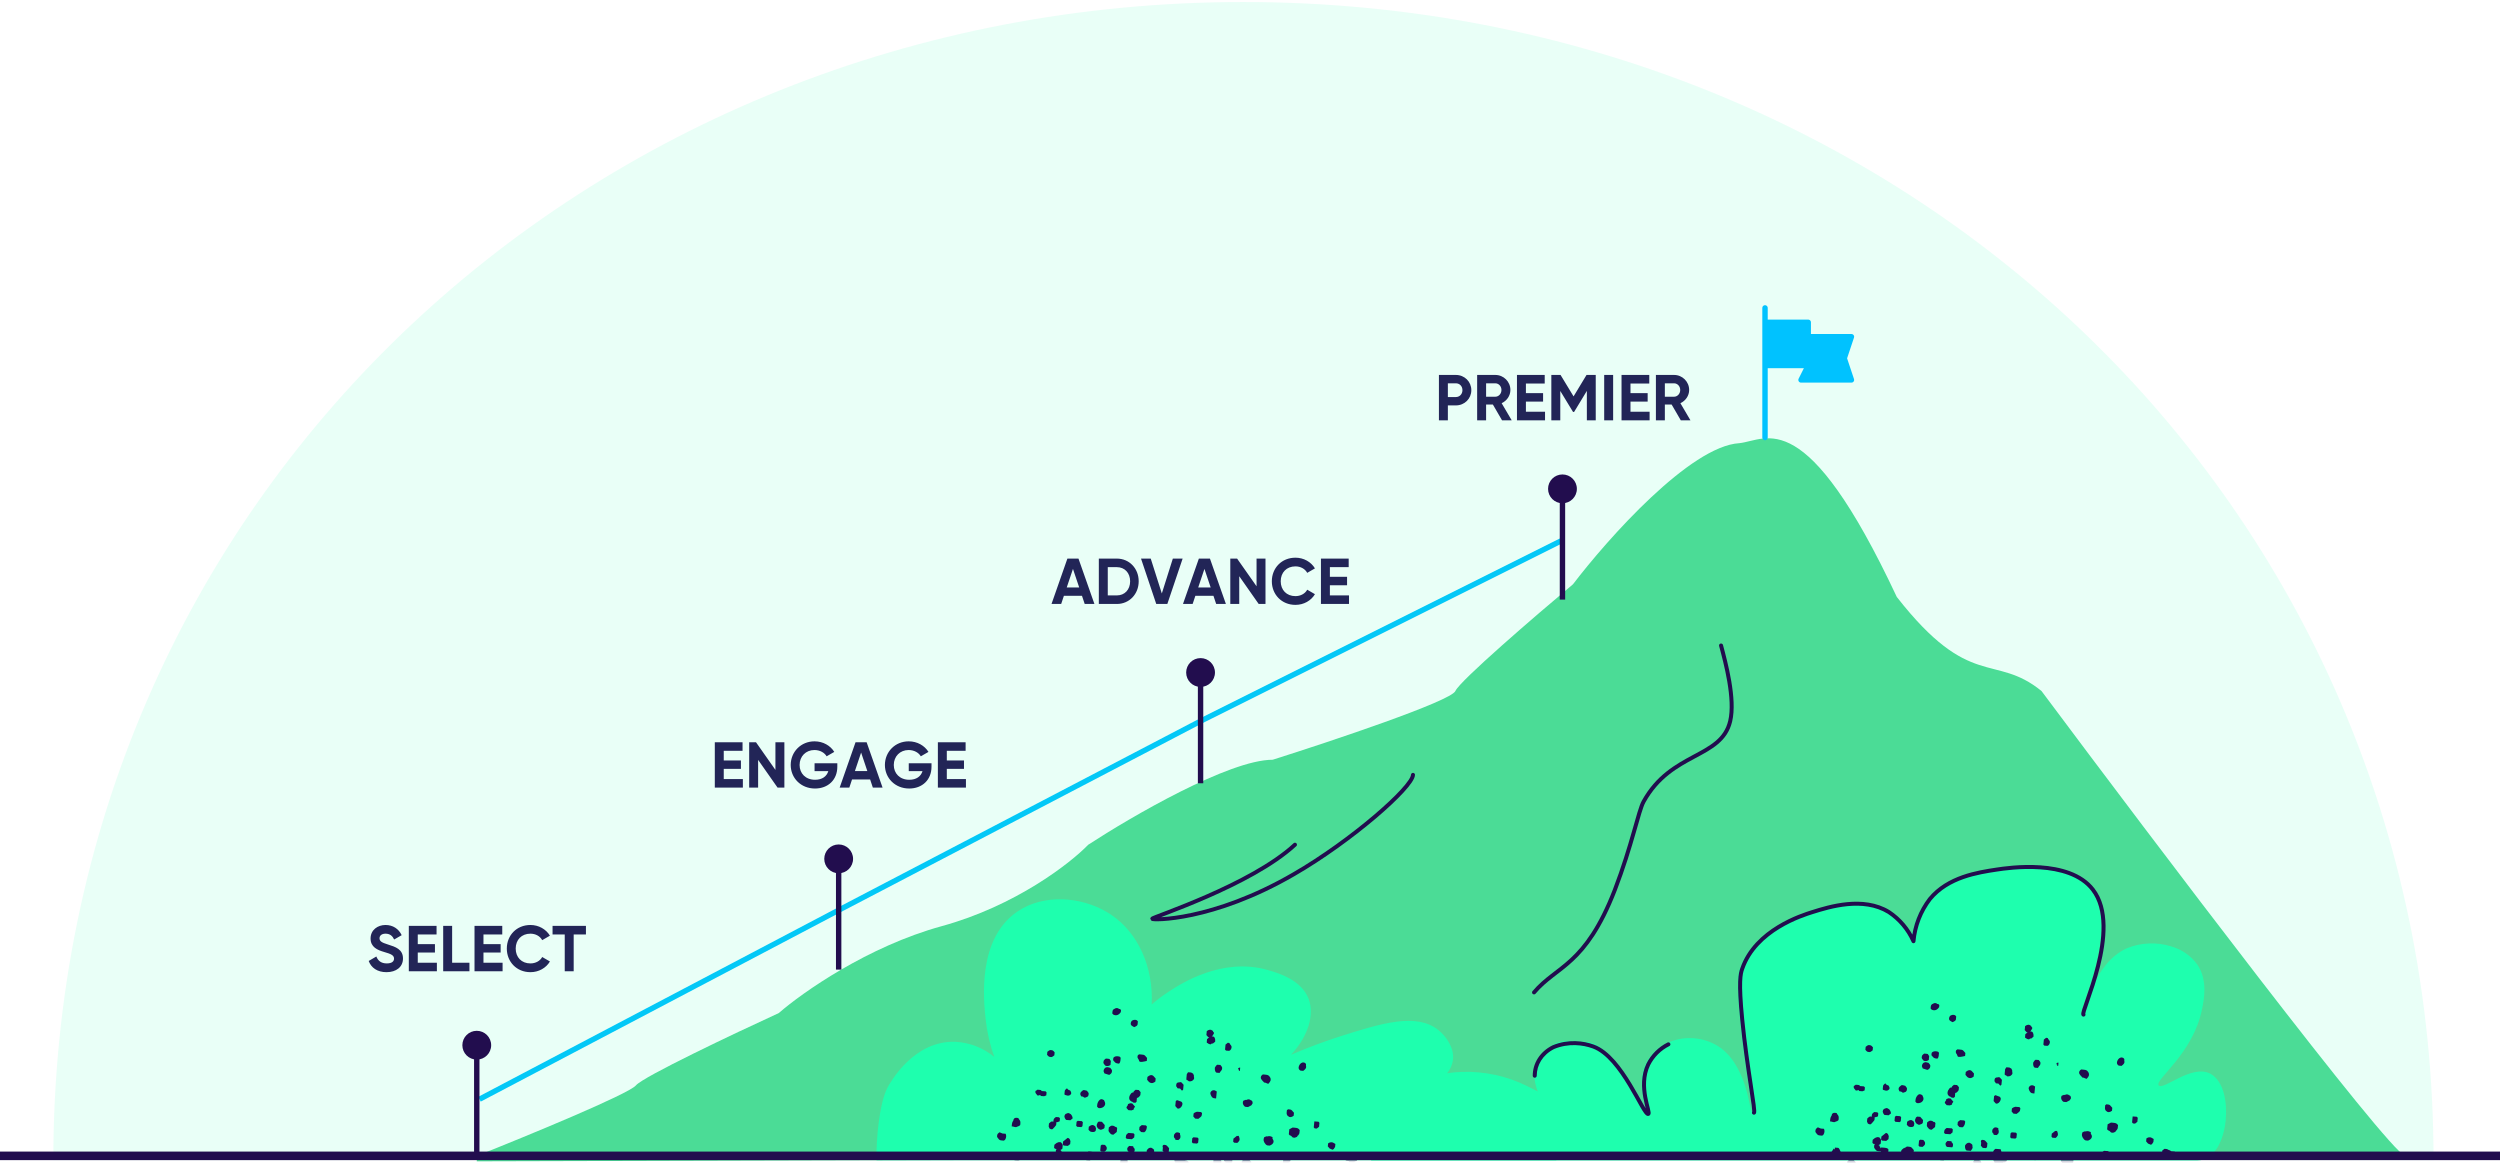 <svg width="750" height="349" viewBox="0 0 750 349" fill="none" xmlns="http://www.w3.org/2000/svg">
<path d="M143.839 329.767L251.599 273.052L360.169 216.336L468.738 162.052" stroke="#00C2FF" stroke-width="1.62"/>
<path d="M436.751 112.483C439.376 112.483 441.398 114.506 441.398 117.053C441.398 119.6 439.376 121.623 436.751 121.623H434.359V126.095H431.676V112.483H436.751ZM436.751 119.114C437.898 119.114 438.734 118.22 438.734 117.053C438.734 115.867 437.898 114.992 436.751 114.992H434.359V119.114H436.751ZM450.612 126.095L447.871 121.37H445.829V126.095H443.145V112.483H448.59C451.099 112.483 453.121 114.506 453.121 116.995C453.121 118.706 452.051 120.242 450.496 120.962L453.51 126.095H450.612ZM445.829 114.992V119.017H448.59C449.601 119.017 450.437 118.123 450.437 116.995C450.437 115.867 449.601 114.992 448.59 114.992H445.829ZM457.773 123.528H463.51V126.095H455.09V112.483H463.413V115.05H457.773V117.948H462.926V120.475H457.773V123.528ZM478.721 112.483V126.095H476.057V117.267L472.227 123.587H471.915L468.085 117.286V126.095H465.401V112.483H468.163L472.071 118.92L475.96 112.483H478.721ZM481.258 112.483H483.941V126.095H481.258V112.483ZM489.144 123.528H494.881V126.095H486.461V112.483H494.783V115.05H489.144V117.948H494.297V120.475H489.144V123.528ZM504.239 126.095L501.497 121.37H499.456V126.095H496.772V112.483H502.217C504.725 112.483 506.748 114.506 506.748 116.995C506.748 118.706 505.678 120.242 504.122 120.962L507.136 126.095H504.239ZM499.456 114.992V119.017H502.217C503.228 119.017 504.064 118.123 504.064 116.995C504.064 115.867 503.228 114.992 502.217 114.992H499.456Z" fill="#220D4E"/>
<path d="M325.41 181.19L324.593 178.74H319.168L318.351 181.19H315.454L320.218 167.578H323.543L328.326 181.19H325.41ZM320.023 176.232H323.757L321.89 170.67L320.023 176.232ZM335.054 167.578C338.807 167.578 341.607 170.554 341.607 174.384C341.607 178.215 338.807 181.19 335.054 181.19H329.648V167.578H335.054ZM335.054 178.623C337.407 178.623 339.04 176.893 339.04 174.384C339.04 171.876 337.407 170.145 335.054 170.145H332.331V178.623H335.054ZM346.874 181.19L342.305 167.578H345.222L348.547 178.04L351.852 167.578H354.789L350.2 181.19H346.874ZM364.851 181.19L364.034 178.74H358.609L357.792 181.19H354.895L359.659 167.578H362.984L367.768 181.19H364.851ZM359.465 176.232H363.198L361.331 170.67L359.465 176.232ZM376.965 167.578H379.648V181.19H377.606L371.773 172.868V181.19H369.089V167.578H371.131L376.965 175.882V167.578ZM388.629 181.462C384.507 181.462 381.551 178.351 381.551 174.384C381.551 170.398 384.507 167.306 388.629 167.306C391.118 167.306 393.315 168.57 394.482 170.515L392.168 171.856C391.507 170.651 390.185 169.912 388.629 169.912C385.965 169.912 384.215 171.759 384.215 174.384C384.215 176.99 385.965 178.837 388.629 178.837C390.185 178.837 391.526 178.098 392.168 176.912L394.482 178.254C393.335 180.198 391.137 181.462 388.629 181.462ZM398.966 178.623H404.702V181.19H396.282V167.578H404.605V170.145H398.966V173.043H404.119V175.57H398.966V178.623Z" fill="#220D4E"/>
<path d="M217.125 233.718H222.861V236.285H214.441V222.673H222.764V225.24H217.125V228.138H222.278V230.666H217.125V233.718ZM232.628 222.673H235.312V236.285H233.27L227.436 227.963V236.285H224.753V222.673H226.795L232.628 230.977V222.673ZM251.196 228.974V230.024C251.196 233.952 248.415 236.557 244.506 236.557C240.248 236.557 237.214 233.388 237.214 229.499C237.214 225.551 240.287 222.401 244.351 222.401C246.937 222.401 249.134 223.704 250.282 225.571L247.987 226.893C247.365 225.804 245.984 225.007 244.331 225.007C241.745 225.007 239.878 226.913 239.878 229.499C239.878 232.027 241.687 233.932 244.526 233.932C246.665 233.932 248.026 232.902 248.493 231.346H244.37V228.974H251.196ZM261.855 236.285L261.038 233.835H255.613L254.796 236.285H251.899L256.663 222.673H259.988L264.771 236.285H261.855ZM256.468 231.327H260.202L258.335 225.765L256.468 231.327ZM279.452 228.974V230.024C279.452 233.952 276.671 236.557 272.763 236.557C268.504 236.557 265.471 233.388 265.471 229.499C265.471 225.551 268.543 222.401 272.607 222.401C275.193 222.401 277.391 223.704 278.538 225.571L276.244 226.893C275.621 225.804 274.241 225.007 272.588 225.007C270.002 225.007 268.135 226.913 268.135 229.499C268.135 232.027 269.943 233.932 272.782 233.932C274.921 233.932 276.282 232.902 276.749 231.346H272.627V228.974H279.452ZM284.044 233.718H289.781V236.285H281.361V222.673H289.683V225.24H284.044V228.138H289.197V230.666H284.044V233.718Z" fill="#220D4E"/>
<path d="M115.956 291.653C113.175 291.653 111.347 290.311 110.608 288.289L112.903 286.947C113.389 288.211 114.342 289.027 116.034 289.027C117.648 289.027 118.211 288.347 118.211 287.589C118.211 286.577 117.298 286.188 115.275 285.605C113.195 285.002 111.172 284.127 111.172 281.541C111.172 278.974 113.311 277.496 115.645 277.496C117.881 277.496 119.592 278.644 120.506 280.549L118.25 281.852C117.764 280.822 117.025 280.102 115.645 280.102C114.517 280.102 113.856 280.685 113.856 281.463C113.856 282.299 114.381 282.747 116.442 283.369C118.6 284.049 120.895 284.769 120.895 287.55C120.895 290.097 118.853 291.653 115.956 291.653ZM125.329 288.814H131.065V291.38H122.645V277.769H130.968V280.335H125.329V283.233H130.482V285.761H125.329V288.814ZM135.64 288.814H140.832V291.38H132.956V277.769H135.64V288.814ZM145.04 288.814H150.776V291.38H142.356V277.769H150.679V280.335H145.04V283.233H150.193V285.761H145.04V288.814ZM159.124 291.653C155.001 291.653 152.045 288.541 152.045 284.575C152.045 280.588 155.001 277.496 159.124 277.496C161.613 277.496 163.81 278.76 164.977 280.705L162.663 282.047C162.001 280.841 160.679 280.102 159.124 280.102C156.46 280.102 154.709 281.949 154.709 284.575C154.709 287.18 156.46 289.027 159.124 289.027C160.679 289.027 162.021 288.289 162.663 287.102L164.977 288.444C163.829 290.389 161.632 291.653 159.124 291.653ZM175.78 277.769V280.335H172.105V291.38H169.421V280.335H165.766V277.769H175.78Z" fill="#220D4E"/>
<path d="M730.062 348.039C468.715 348.039 570.214 348.039 373.031 348.039C172.674 348.039 253.744 348.039 16 348.039C16 150.12 175.848 0.605 373.031 0.605C570.214 0.605 730.062 150.12 730.062 348.039Z" fill="#1EFFAE" fill-opacity="0.1"/>
<path d="M190.785 325.609C188.615 328.214 158.043 340.805 143.029 346.774V348.403L721.528 346.774C715.884 344.604 646.457 252.887 612.449 207.3C598.339 195.837 591.082 207.3 569.034 179.08C541.659 120.73 530.142 132.046 521.821 132.95C507.06 133.818 482.386 161.532 471.894 175.281C460.679 184.688 437.922 204.261 436.62 207.3C435.318 210.339 399.537 222.315 381.809 227.923C368.785 227.923 339.48 244.927 326.456 253.43C321.029 259.038 304.64 271.773 282.498 277.851C260.357 283.93 240.712 297.75 233.657 303.901C220.271 310.052 192.956 323.004 190.785 325.609Z" fill="#4BDC96"/>
<path d="M529.505 92.372V131.263V92.372ZM555.432 101.015H542.469V109.657L540.308 113.978H555.432L553.272 107.497L555.432 101.015ZM529.505 109.657H542.469V96.694H529.505V109.657Z" fill="#00C2FF"/>
<path d="M529.505 92.372V131.263M542.469 109.657V101.015H555.432L553.272 107.497L555.432 113.978H540.308L542.469 109.657ZM542.469 109.657H529.505V96.694H542.469V109.657Z" stroke="#00C2FF" stroke-width="1.62" stroke-linecap="round" stroke-linejoin="round"/>
<path d="M516.314 193.65C517.681 198.751 520.623 209.73 519.056 216.346C516.387 227.608 501.38 225.481 493.075 240.491C491.531 243.286 489.634 253.472 484.435 267.017C475.58 289.805 466.979 289.69 460.212 297.72" stroke="#220D4E" stroke-width="1.198" stroke-linecap="round" stroke-linejoin="round"/>
<path d="M423.898 232.46C423.781 236.181 405.431 252.283 388.164 262.258C363.753 276.441 345.512 276.094 345.594 275.632C345.675 275.17 375.338 265.598 388.49 253.411" stroke="#220D4E" stroke-width="1.198" stroke-linecap="round" stroke-linejoin="round"/>
<path d="M667.699 336.141C667.112 342.106 664.344 348.071 659.216 348.137H411.275C411.275 348.137 412.77 346.352 414.983 344.028C419.603 339.186 435.907 348.579 437.516 345.795C438.459 344.137 425.53 343.634 421.647 336.141C417.257 327.668 419.874 328.082 425.002 324.584C429.84 321.304 442.749 324.765 445.507 326.448C458.194 334.195 463.593 334.562 464.258 334.175C464.923 333.787 457.993 324.733 461.089 319.032C461.996 317.35 462.903 315.34 466.059 313.391C468.986 311.6 472.829 312.611 475.405 312.562C484.5 312.369 492.451 334.369 493.818 333.824C494.64 333.497 490.576 325.738 493.818 319.032C495.14 316.438 497.26 314.338 499.865 313.04C502.178 311.921 504.724 311.369 507.292 311.43C509.86 311.491 512.376 312.163 514.633 313.391C524.152 318.596 524.902 333.618 525.519 333.461C526.136 333.303 523.45 320.315 521.999 305.62C520.874 294.254 521.479 291.954 521.999 290.49C526.051 278.882 539.96 274.56 543.117 273.544C548.112 271.982 558.272 268.835 565.976 273.544C569.223 275.684 571.791 278.707 573.378 282.259C573.788 277.681 575.491 273.315 578.289 269.67C583.732 263.085 592.633 261.73 598.342 260.87C601.729 260.362 620.028 257.59 627.189 266.85C636.236 278.543 623.209 303.793 624.383 304.18C625.253 304.47 627.757 289.037 638.11 284.462C642.311 282.75 646.976 282.553 651.306 283.905C654.491 284.783 657.281 286.721 659.216 289.4C662.349 294.036 661.224 299.738 660.619 302.715C657.946 316.176 646.287 323.934 647.605 325.605C648.923 327.275 657.402 319.177 663.086 322.095C667.259 324.382 668.214 330.922 667.699 336.141Z" fill="#1EFFAE"/>
<mask id="mask0_1927_117967" style="mask-type:alpha" maskUnits="userSpaceOnUse" x="411" y="260" width="257" height="89">
<path d="M667.699 336.141C667.112 342.106 664.344 348.071 659.216 348.137H411.275C411.275 348.137 412.77 346.352 414.983 344.028C419.603 339.186 435.907 348.579 437.516 345.795C438.459 344.137 425.53 343.634 421.647 336.141C417.257 327.668 419.874 328.082 425.002 324.584C429.84 321.304 442.749 324.765 445.507 326.448C458.194 334.195 463.593 334.562 464.258 334.175C464.923 333.787 457.993 324.733 461.089 319.032C461.996 317.35 462.903 315.34 466.059 313.391C468.986 311.6 472.829 312.611 475.405 312.562C484.5 312.369 492.451 334.369 493.818 333.824C494.64 333.497 490.576 325.738 493.818 319.032C495.14 316.438 497.26 314.338 499.865 313.04C502.178 311.921 504.724 311.369 507.292 311.43C509.86 311.491 512.376 312.163 514.633 313.391C524.152 318.596 524.902 333.618 525.519 333.461C526.136 333.303 523.45 320.315 521.999 305.62C520.874 294.254 521.479 291.954 521.999 290.49C526.051 278.882 539.96 274.56 543.117 273.544C548.112 271.982 558.272 268.835 565.976 273.544C569.223 275.684 571.791 278.707 573.378 282.259C573.788 277.681 575.491 273.315 578.289 269.67C583.732 263.085 592.633 261.73 598.342 260.87C601.729 260.362 620.028 257.59 627.189 266.85C636.236 278.543 623.209 303.793 624.383 304.18C625.253 304.47 627.757 289.037 638.11 284.462C642.311 282.75 646.976 282.553 651.306 283.905C654.491 284.783 657.281 286.721 659.216 289.4C662.349 294.036 661.224 299.738 660.619 302.715C657.946 316.176 646.287 323.934 647.605 325.605C648.923 327.275 657.402 319.177 663.086 322.095C667.259 324.382 668.214 330.922 667.699 336.141Z" fill="#1EFFAE"/>
</mask>
<g mask="url(#mask0_1927_117967)">
<path d="M613.29 313.688L613.008 313.366L613.037 313.068L613.067 312.77C613.097 312.473 613.097 312.473 613.126 312.175L613.156 311.878L613.497 311.604L613.839 311.331C614.151 311.355 614.462 311.38 614.433 311.677C614.715 311.999 614.997 312.321 614.967 312.619C614.937 312.917 614.878 313.512 614.225 313.761C614.225 313.761 613.601 313.712 613.29 313.688Z" fill="#220D4E"/>
<path d="M599.521 325.068L598.898 325.02C598.586 324.995 598.615 324.697 598.615 324.697L598.333 324.375L598.393 323.78C598.422 323.482 598.764 323.209 599.076 323.233C599.388 323.257 599.729 322.984 600.011 323.306L600.294 323.628L600.576 323.95L600.546 324.248L600.517 324.546L600.457 325.141L600.427 325.439L600.086 325.713L599.521 325.068Z" fill="#220D4E"/>
<path d="M599.787 328.952C600.381 329.299 600.322 329.894 599.951 330.465C599.58 331.036 598.926 331.285 598.644 330.963L598.08 330.319L598.109 330.021C598.109 330.021 598.139 329.723 598.169 329.426L598.198 329.128L598.228 328.83L598.57 328.557C598.882 328.581 599.476 328.928 599.787 328.952Z" fill="#220D4E"/>
<path d="M589.097 337.921L588.755 338.195L588.443 338.171L587.819 338.122L587.536 337.799L587.254 337.477L587.283 337.179L587.343 336.583L587.685 336.309L588.027 336.036L588.339 336.06L588.963 336.109L589.276 336.133L589.558 336.456L589.528 336.754C589.499 337.052 589.469 337.35 589.097 337.921Z" fill="#220D4E"/>
<path d="M577.526 342.926L577.497 343.223C577.467 343.521 577.125 343.795 576.783 344.068C576.471 344.044 576.16 344.019 575.848 343.995L575.565 343.673L575.595 343.375L575.654 342.779L575.714 342.184L576.055 341.91L576.367 341.935L576.991 341.983C577.274 342.306 577.556 342.628 577.526 342.926Z" fill="#220D4E"/>
<path d="M608.703 311.822C608.703 311.822 608.08 311.773 607.798 311.451C607.517 311.129 607.517 311.129 607.517 311.129C607.517 311.129 607.487 311.427 607.798 311.451L607.517 311.129L607.546 310.832L607.605 310.237L607.946 309.964L608.287 309.691C607.976 309.667 607.976 309.667 607.976 309.667L607.412 309.023L607.442 308.726L607.472 308.429L607.531 307.834C608.213 307.288 608.836 307.337 609.117 307.658C609.117 307.658 609.429 307.683 609.399 307.98L609.681 308.302L609.651 308.599L609.281 309.17C609.251 309.467 608.94 309.443 608.94 309.443L609.563 309.491C610.156 309.838 610.067 310.73 610.037 311.027L609.355 311.573L609.044 311.549L608.703 311.822Z" fill="#220D4E"/>
<path d="M576.824 320.527L576.571 319.907L576.601 319.609C576.63 319.31 577.002 318.738 577.314 318.763C577.656 318.489 578.251 318.836 578.564 318.86C578.846 319.183 579.129 319.506 579.099 319.804C579.069 320.102 579.04 320.4 578.698 320.674L578.356 320.947L578.043 320.923L576.824 320.527Z" fill="#220D4E"/>
<path d="M584.635 331.6L584.01 331.551L583.727 331.228L583.445 330.905L583.474 330.607L583.846 330.035L583.876 329.737L584.531 329.487L584.843 329.512L585.156 329.536L585.438 329.859L585.721 330.182L586.004 330.504L585.632 331.076L585.602 331.375L584.947 331.624L584.635 331.6Z" fill="#220D4E"/>
<path d="M564.809 333.545C564.839 333.247 564.869 332.949 565.211 332.675L565.866 332.426L566.178 332.45L566.773 332.797C567.339 333.442 567.279 334.039 567.279 334.039L566.937 334.313L566.595 334.587L566.282 334.562L565.658 334.513L565.345 334.489L565.062 334.166L564.809 333.545Z" fill="#220D4E"/>
<path d="M579.991 317.208C579.991 317.208 579.679 317.184 579.991 317.208L579.426 316.563L579.456 316.265L579.485 315.967C579.515 315.67 580.199 315.122 581.418 315.518L581.7 315.84L581.67 316.138L581.611 316.734C581.552 317.33 581.21 317.604 581.21 317.604C580.898 317.579 580.273 317.531 579.991 317.208Z" fill="#220D4E"/>
<path d="M570.346 335.177L570.316 335.475L570.286 335.773C570.286 335.773 570.257 336.072 570.227 336.37L569.885 336.643L569.573 336.619L569.261 336.594C569.261 336.594 568.948 336.57 568.636 336.546L568.354 336.223L568.383 335.925L568.413 335.627C568.413 335.627 568.443 335.329 568.473 335.031L568.815 334.757L569.127 334.782L569.439 334.806C569.439 334.806 569.751 334.831 570.063 334.855L570.346 335.177Z" fill="#220D4E"/>
<path d="M565.786 339.869C565.786 339.869 566.098 339.894 566.38 340.216L566.633 340.836L566.603 341.134L566.543 341.73L566.202 342.003L565.86 342.276L565.548 342.252L564.924 342.203L564.612 342.179L564.33 341.857L564.359 341.559C564.359 341.559 564.389 341.261 564.419 340.963L564.761 340.69L565.786 339.869Z" fill="#220D4E"/>
<path d="M576.918 336.017L576.888 336.315L576.829 336.911L576.487 337.184L575.833 337.433L575.521 337.409L574.926 337.062C574.079 336.095 574.763 335.548 574.792 335.25L575.134 334.977L575.446 335.001L576.071 335.05L576.353 335.372L576.918 336.017Z" fill="#220D4E"/>
<path d="M574.29 336.995L574.231 337.591C574.201 337.889 573.859 338.162 573.234 338.114C572.922 338.089 572.61 338.065 572.327 337.743L572.045 337.42L572.075 337.122L572.104 336.824L572.134 336.526C572.818 335.979 573.13 336.003 573.442 336.027L574.037 336.374L574.29 336.995Z" fill="#220D4E"/>
<path d="M590.204 323.116L589.639 322.471L589.668 322.173L589.728 321.577C590.412 321.03 591.066 320.781 591.631 321.425L592.196 322.07L592.166 322.368L592.107 322.964C591.765 323.238 591.081 323.785 590.204 323.116Z" fill="#220D4E"/>
<path d="M555.847 347.695L556.13 348.018L556.412 348.34L556.695 348.662C556.635 349.259 556.606 349.557 555.951 349.806C555.609 350.08 554.985 350.031 554.702 349.708L554.42 349.386L554.137 349.064L554.167 348.765L554.197 348.467C554.91 347.622 555.223 347.646 555.847 347.695Z" fill="#220D4E"/>
<path d="M584.445 340.227L583.819 340.179L583.507 340.154L583.224 339.831L583.254 339.533C583.283 339.234 583.313 338.936 583.656 338.662L583.998 338.388L584.311 338.412L584.936 338.461L585.561 338.51L585.844 338.833L585.814 339.131L585.755 339.728L585.412 340.002L585.07 340.276L584.445 340.227Z" fill="#220D4E"/>
<path d="M587.308 316.919L587.055 316.298C586.49 315.653 586.862 315.08 586.862 315.08L587.204 314.806L587.516 314.831L587.829 314.855C588.454 314.904 588.767 314.928 589.049 315.251C589.049 315.251 589.049 315.251 589.332 315.574L589.615 315.897L589.585 316.195L589.526 316.792C588.558 317.017 587.591 317.242 587.308 316.919Z" fill="#220D4E"/>
<path d="M576.688 328.542C577.223 329.484 577.163 330.08 576.48 330.627C576.138 330.9 575.173 331.125 574.891 330.803L574.609 330.48L574.638 330.183L574.668 329.885C574.727 329.289 575.099 328.718 575.44 328.445C575.782 328.172 576.094 328.196 576.688 328.542Z" fill="#220D4E"/>
<path d="M566.536 345.006L566.506 345.304L566.476 345.602L566.447 345.9C565.763 346.447 565.139 346.398 564.544 346.052C564.232 346.027 564.262 345.729 564.291 345.431L563.979 345.407L563.667 345.382C563.355 345.358 563.043 345.334 562.76 345.011C562.478 344.689 562.195 344.367 562.225 344.069L562.255 343.771L562.284 343.473L562.626 343.199C562.597 343.497 562.909 343.522 562.909 343.522C562.597 343.497 562.597 343.497 562.314 343.175C562.314 343.175 562.314 343.175 562.002 343.15L561.72 342.828L561.749 342.53L561.809 341.934C562.151 341.661 562.151 341.661 562.492 341.387L563.146 341.138L563.771 341.187C564.053 341.509 564.336 341.831 564.306 342.129L564.276 342.427L564.247 342.725L564.217 343.023C564.187 343.321 563.875 343.297 563.533 343.57C563.845 343.595 563.845 343.595 563.815 343.893C563.815 343.893 564.128 343.917 564.098 344.215L564.068 344.513L564.41 344.239L564.722 344.264L565.034 344.288L565.347 344.312C566.283 344.386 566.566 344.708 566.536 345.006Z" fill="#220D4E"/>
<path d="M586.497 325.469L586.185 325.445L585.844 325.718C585.502 325.992 585.472 326.289 585.472 326.289L585.161 326.265L584.819 326.538L584.448 327.109C584.047 327.978 584.299 328.598 584.893 328.944C585.205 328.969 585.487 329.291 585.487 329.291L585.799 329.315L586.111 329.339L586.453 329.066C586.512 328.471 586.571 327.875 586.571 327.875C586.883 327.9 587.225 327.626 587.596 327.055L587.655 326.46L587.685 326.162L587.403 325.84L587.121 325.518L586.497 325.469Z" fill="#220D4E"/>
<path d="M636.473 319.762L635.849 319.713C635.537 319.689 635.537 319.689 635.255 319.367C634.973 319.045 635.032 318.449 635.403 317.878C635.775 317.307 636.428 317.058 637.023 317.404L637.305 317.726L637.275 318.024L637.245 318.322L637.275 318.024C637.498 318.942 637.156 319.215 636.473 319.762Z" fill="#220D4E"/>
<path d="M610.639 348.044L610.327 348.02L610.014 347.995C609.732 347.673 609.45 347.35 609.479 347.052L609.509 346.754L609.539 346.457L609.568 346.159C609.94 345.587 610.564 345.636 611.189 345.684L611.754 346.329C612.006 346.95 611.947 347.545 611.605 347.819L610.639 348.044Z" fill="#220D4E"/>
<path d="M613.842 347.709C614.124 348.031 614.124 348.031 613.842 347.709C613.842 347.709 613.529 347.685 613.247 347.362C613.247 347.362 613.247 347.362 612.964 347.04L612.682 346.717L612.711 346.419L612.741 346.121L613.395 345.872L613.737 345.598L614.05 345.622L614.674 345.671L614.957 345.994L615.21 346.614L615.18 346.912L615.15 347.21L614.808 347.484L614.466 347.758L613.842 347.709Z" fill="#220D4E"/>
<path d="M590.936 345.231L590.624 345.206L590 345.158C589.405 344.811 589.494 343.917 589.524 343.619C589.896 343.048 590.237 342.774 590.862 342.823L591.456 343.17L591.738 343.492L591.679 344.088C591.709 343.79 591.709 343.79 591.709 343.79C591.961 344.41 591.62 344.684 591.248 345.255L590.936 345.231Z" fill="#220D4E"/>
<path d="M611.375 320.381L611.063 320.357L610.439 320.308C609.844 319.961 609.933 319.068 609.963 318.77L610.334 318.199L610.676 317.925L611.3 317.974C611.3 317.974 611.3 317.974 611.612 317.998C611.895 318.321 612.177 318.643 612.147 318.941C612.117 319.239 612.088 319.536 611.746 319.81L611.375 320.381Z" fill="#220D4E"/>
<path d="M602.263 322.915C601.951 322.891 601.981 322.593 601.669 322.569C601.357 322.544 601.387 322.247 601.416 321.949L601.446 321.651L601.476 321.353L601.506 321.056L601.535 320.758L601.907 320.187L602.218 320.211L602.842 320.26L603.436 320.606L603.689 321.226L603.659 321.524C603.912 322.144 603.57 322.417 603.229 322.691C603.229 322.691 602.887 322.964 602.263 322.915Z" fill="#220D4E"/>
<path d="M584.081 344.076L583.799 343.753C583.545 343.132 583.575 342.833 584.26 342.285L584.572 342.31L584.885 342.334L585.197 342.359C585.51 342.383 585.51 342.383 585.48 342.681C586.075 343.029 585.986 343.924 585.644 344.198C585.331 344.173 584.706 344.124 584.081 344.076Z" fill="#220D4E"/>
<path d="M581.578 347.143L581.637 346.547L581.979 346.273L582.321 345.999L582.633 346.024L583.258 346.072L583.54 346.395L583.823 346.717L583.793 347.015L583.734 347.611L583.392 347.885L583.05 348.159L582.425 348.11L582.113 348.086L581.831 347.763L581.548 347.441L581.578 347.143Z" fill="#220D4E"/>
<path d="M640.527 337.084C640.215 337.06 639.903 337.035 639.903 337.035L639.621 336.713L639.651 336.416L639.681 336.118C639.681 336.118 639.71 335.821 639.74 335.523L639.799 334.928L640.111 334.952L640.422 334.977C640.422 334.977 640.734 335.001 641.046 335.026L641.328 335.347L641.298 335.645L641.269 335.943C641.269 335.943 641.239 336.24 641.209 336.538L640.868 336.811L640.527 337.084Z" fill="#220D4E"/>
<path d="M631.933 347.404C631.25 347.951 630.968 347.629 630.656 347.604L630.373 347.282L630.403 346.984L630.462 346.389C630.462 346.389 630.522 345.793 630.863 345.52L631.205 345.246L631.517 345.271L632.141 345.319L632.453 345.344C632.735 345.666 632.706 345.964 632.676 346.262C632.616 346.857 632.587 347.155 631.933 347.404Z" fill="#220D4E"/>
<path d="M560.698 313.52C561.01 313.545 561.322 313.569 561.604 313.892L561.887 314.214L561.857 314.512L561.798 315.108C561.456 315.382 561.114 315.655 560.802 315.631C560.489 315.607 560.177 315.582 559.895 315.26L559.612 314.937L559.642 314.639L559.701 314.043C560.043 313.77 560.385 313.496 560.698 313.52Z" fill="#220D4E"/>
<path d="M570.342 345.33C570.371 345.031 570.714 344.757 571.056 344.483C571.369 344.508 571.399 344.209 571.711 344.233L572.054 343.959L572.366 343.984L572.679 344.008C572.992 344.033 573.304 344.057 573.587 344.38C573.587 344.38 573.587 344.38 573.87 344.703L574.153 345.026L574.123 345.324L574.093 345.623C574.064 345.921 573.721 346.196 573.379 346.47C573.066 346.445 573.066 346.445 572.754 346.421L572.411 346.695C572.099 346.67 571.786 346.646 571.473 346.621C570.282 345.927 570.312 345.628 570.342 345.33Z" fill="#220D4E"/>
<path d="M578.726 317.09L578.697 317.388C578.697 317.388 578.697 317.388 578.667 317.686L578.637 317.984C578.295 318.257 577.641 318.506 577.047 318.16C576.764 317.837 576.482 317.515 576.512 317.217C576.541 316.919 576.571 316.621 576.913 316.348L577.255 316.074L577.567 316.098L577.879 316.123C578.191 316.147 578.503 316.172 578.474 316.469L578.756 316.792L578.726 317.09Z" fill="#220D4E"/>
<path d="M569.829 327.404L569.576 326.783L569.606 326.485C569.635 326.187 569.977 325.913 570.319 325.64C570.662 325.366 571.256 325.713 571.569 325.737C571.851 326.06 572.134 326.382 572.104 326.68C572.075 326.979 572.045 327.277 571.703 327.55L571.048 327.8L570.736 327.775L570.424 327.751L570.736 327.775C570.453 327.453 570.141 327.428 569.829 327.404Z" fill="#220D4E"/>
<path d="M560.35 337.064L560.097 336.444L560.127 336.146L560.186 335.551C560.528 335.278 560.899 334.706 561.493 335.053L561.523 334.755C561.552 334.458 561.582 334.16 561.924 333.887L562.265 333.613L562.577 333.638L562.889 333.662L563.201 333.686L563.483 334.008L563.453 334.306C563.453 334.306 563.424 334.604 563.394 334.901L562.74 335.15L562.429 335.126L562.399 335.424L562.34 336.019C561.968 336.59 561.627 336.863 561.627 336.863C561.256 337.434 560.944 337.41 560.35 337.064Z" fill="#220D4E"/>
<path d="M579.493 338.927C579.181 338.903 578.869 338.878 578.587 338.556C578.305 338.234 578.022 337.912 578.052 337.614L578.082 337.316L578.111 337.018L578.141 336.72C578.483 336.447 578.824 336.173 579.137 336.198C579.449 336.222 579.761 336.246 580.043 336.569C580.043 336.569 580.043 336.569 580.355 336.593L580.637 336.915L580.608 337.213L580.548 337.809L580.518 338.107L580.177 338.38L579.493 338.927Z" fill="#220D4E"/>
<path d="M557.026 325.44L557.339 325.465C557.652 325.489 557.965 325.514 557.935 325.813L558.248 325.838L558.561 325.862L558.874 325.887L559.187 325.911L559.47 326.235L559.44 326.534C559.44 326.534 559.411 326.833 559.381 327.132L558.725 327.382L558.412 327.357L557.786 327.308C557.786 327.308 557.786 327.308 557.503 326.985C557.16 327.259 556.534 327.21 556.564 326.911L556.281 326.587C555.997 326.264 556.057 325.666 556.37 325.69L556.713 325.416L557.026 325.44Z" fill="#220D4E"/>
<path d="M550.516 333.844C550.828 333.869 551.14 333.893 551.111 334.191C551.393 334.513 551.675 334.835 551.616 335.431C551.616 335.431 551.616 335.431 551.645 335.133L551.556 336.026L551.215 336.3L550.561 336.549C550.219 336.822 549.625 336.476 549.313 336.451C549.313 336.451 549.313 336.451 549.001 336.427L549.031 336.129L549.061 335.831C549.09 335.534 549.12 335.236 549.491 334.665C549.551 334.069 549.892 333.796 550.516 333.844Z" fill="#220D4E"/>
<path d="M546.257 338.564L546.882 338.613C546.882 338.613 546.882 338.613 547.194 338.637C547.447 339.258 547.388 339.854 547.016 340.426L546.674 340.7L546.362 340.675L546.049 340.651C545.737 340.627 545.425 340.602 545.142 340.28C544.859 339.957 544.577 339.634 544.606 339.336C544.636 339.038 544.666 338.74 545.008 338.466L545.35 338.192L546.257 338.564Z" fill="#220D4E"/>
<path d="M579.461 302.861L579.178 302.538L579.208 302.24C579.267 301.644 579.297 301.346 579.952 301.096C580.294 300.823 580.918 300.871 581.201 301.194C581.201 301.194 581.201 301.194 581.513 301.218L581.796 301.541L581.766 301.839L581.736 302.137C580.993 303.281 580.056 303.208 579.461 302.861Z" fill="#220D4E"/>
<path d="M585.747 306.653L585.152 306.306C584.558 305.96 584.617 305.364 584.989 304.792C585.331 304.519 585.984 304.27 586.579 304.616L586.861 304.939L586.831 305.237L586.772 305.832C586.742 306.13 586.401 306.404 585.747 306.653Z" fill="#220D4E"/>
<path d="M550.785 344.3L551.41 344.349C551.722 344.373 551.975 344.994 552.228 345.615L551.856 346.187L551.514 346.461C551.514 346.461 551.172 346.734 550.86 346.71L550.547 346.686L550.235 346.661L549.923 346.637C549.328 346.29 549.387 345.693 549.387 345.693L549.759 345.121L550.131 344.549L550.413 344.872L550.473 344.275L550.785 344.3Z" fill="#220D4E"/>
<path d="M566.507 325.624C566.789 325.947 567.042 326.567 566.7 326.84L566.359 327.113C565.705 327.362 565.423 327.04 565.111 327.016C565.111 327.016 564.799 326.992 564.828 326.694L564.858 326.396L564.888 326.098L564.917 325.8C564.947 325.502 565.289 325.229 565.63 324.956C565.601 325.253 566.195 325.6 566.507 325.624Z" fill="#220D4E"/>
<path d="M651.94 346.961L651.598 347.235L651.285 347.211L650.972 347.186L650.659 347.162L650.346 347.137L650.063 346.814L649.75 346.79C649.437 346.765 649.124 346.741 649.154 346.442C648.871 346.118 648.588 345.795 648.647 345.197L648.99 344.923L649.333 344.649L649.958 344.698C650.271 344.722 650.554 345.046 650.867 345.07C651.18 345.095 651.15 345.393 651.463 345.418L652.402 345.491L652.685 345.815L652.596 346.711C651.94 346.961 651.598 347.235 651.94 346.961C651.598 347.235 651.911 347.26 651.94 346.961Z" fill="#220D4E"/>
<path d="M625.046 323.296L624.734 323.271L624.451 322.949C624.168 322.626 623.291 321.957 624.005 321.111L624.347 320.837L624.659 320.862L624.971 320.886C625.284 320.91 625.908 320.959 626.191 321.282C626.474 321.604 626.756 321.927 626.697 322.523C626.667 322.821 626.295 323.393 625.953 323.667L625.046 323.296Z" fill="#220D4E"/>
<path d="M599.481 338.764C599.734 339.384 599.675 339.98 599.333 340.253L598.991 340.527L598.679 340.502L598.367 340.478C598.055 340.453 598.055 340.453 598.085 340.156C597.491 339.809 597.58 338.916 597.922 338.642C598.293 338.071 598.917 338.12 599.511 338.467L599.481 338.764Z" fill="#220D4E"/>
<path d="M602.076 347.915C602.047 348.212 602.017 348.509 601.706 348.485C601.676 348.782 601.365 348.758 601.054 348.734L600.713 349.007L600.684 349.304L600.654 349.601C600.313 349.874 600.284 350.171 599.972 350.147L600.284 350.171L600.565 350.493L600.506 351.087L600.536 350.79C600.506 351.087 600.758 351.706 600.106 351.955C599.765 352.228 599.454 352.203 598.832 352.155L598.268 351.511L598.328 350.917C598.357 350.62 598.076 350.298 598.446 349.728C598.446 349.728 598.446 349.728 598.787 349.455C598.787 349.455 598.475 349.43 598.505 349.133C598.535 348.836 598.223 348.812 598.253 348.514C597.971 348.193 598.001 347.895 598.031 347.598L598.06 347.301L597.808 346.682L597.838 346.385L597.867 346.087C597.897 345.79 597.956 345.196 598.297 344.923L598.638 344.65L598.949 344.674L599.26 344.698L598.949 344.674C598.949 344.674 599.26 344.698 599.571 344.723L600.194 344.772L600.668 346.307L601.261 346.653L601.572 346.677C602.165 347.023 602.136 347.32 602.076 347.915Z" fill="#220D4E"/>
<path d="M594.754 341.954C595.066 341.979 595.378 342.003 595.66 342.325C595.66 342.325 595.66 342.325 595.942 342.647L596.224 342.969L596.194 343.267L596.135 343.862L596.105 344.16L595.764 344.434L595.452 344.409L594.828 344.36L594.546 344.038L594.264 343.716L594.294 343.419L594.353 342.823C594.1 342.203 594.442 341.93 594.754 341.954Z" fill="#220D4E"/>
<path d="M610.321 328.042L610.009 328.018C609.698 327.993 609.386 327.969 609.104 327.647C608.822 327.325 608.569 326.705 608.599 326.408C608.629 326.11 609 325.539 609.623 325.588L609.935 325.612L610.529 325.959L610.499 326.256L610.469 326.554L610.41 327.149L610.38 327.447L610.321 328.042Z" fill="#220D4E"/>
<path d="M634.578 339.575L633.924 339.824C633.924 339.824 633.924 339.824 633.611 339.8C633.299 339.776 633.299 339.776 633.017 339.453C633.017 339.453 632.734 339.131 632.422 339.106L632.139 338.784L632.169 338.486L632.199 338.188C632.229 337.89 632.229 337.89 632.288 337.294L633.284 336.771L633.596 336.795L634.221 336.844L633.909 336.82C634.221 336.844 634.845 336.893 635.128 337.215L635.41 337.538L635.381 337.836L635.351 338.134L635.321 338.432C635.291 338.73 634.949 339.003 634.92 339.301L634.949 339.003L634.578 339.575Z" fill="#220D4E"/>
<path d="M644.399 343.067L643.834 342.423L643.864 342.125L643.923 341.529C644.265 341.255 644.919 341.006 645.513 341.353L646.108 341.699L646.078 341.997L646.019 342.593L645.647 343.165L645.305 343.438L644.399 343.067Z" fill="#220D4E"/>
<path d="M619.907 330.624L619.282 330.575C618.969 330.551 618.969 330.551 618.686 330.228C618.404 329.905 618.151 329.284 618.522 328.712L619.177 328.462L619.49 328.487C619.832 328.213 620.457 328.262 620.74 328.584C621.052 328.609 621.335 328.932 621.276 329.528L620.904 330.1L619.907 330.624Z" fill="#220D4E"/>
<path d="M593.373 349.601L592.779 349.254C592.779 349.254 592.779 349.254 592.467 349.23C592.185 348.908 592.185 348.908 591.902 348.586L592.274 348.014L592.303 347.716L592.957 347.467L593.269 347.492L593.864 347.838L593.834 348.136C593.834 348.136 593.834 348.136 594.146 348.161L594.399 348.781L594.369 349.078L594.309 349.674L594.339 349.376C594.339 349.376 594.309 349.674 593.968 349.948L593.314 350.197L593.373 349.601Z" fill="#220D4E"/>
<path d="M604.988 334.166L604.676 334.141L604.051 334.092L603.768 333.77L603.485 333.447L603.515 333.149L603.575 332.552L603.917 332.279L604.571 332.029L604.884 332.053L605.509 332.102L605.821 332.127L606.104 332.449L606.074 332.748C606.044 333.046 606.014 333.344 605.672 333.618L604.988 334.166Z" fill="#220D4E"/>
<path d="M617.155 319.66L617.185 319.363C616.873 319.338 617.155 319.66 617.155 319.66L616.903 319.041C617.244 318.768 617.244 318.768 617.555 318.792L617.496 319.387L617.466 319.684C617.437 319.982 617.155 319.66 617.155 319.66Z" fill="#220D4E"/>
<path d="M603.971 341.533C603.658 341.508 603.346 341.484 603.346 341.484L603.064 341.162L603.093 340.864L603.123 340.565C603.123 340.565 603.153 340.267 603.183 339.969L603.525 339.696L603.837 339.72L604.149 339.745C604.149 339.745 604.461 339.769 604.773 339.793L605.056 340.116L605.026 340.414L604.997 340.712C604.997 340.712 604.967 341.01 604.937 341.308L604.595 341.581L603.971 341.533Z" fill="#220D4E"/>
<path d="M626.407 342.186L625.782 342.137C625.47 342.113 625.188 341.79 625.188 341.79C624.622 341.145 624.37 340.525 624.771 339.655L625.425 339.406L625.738 339.43C626.392 339.181 626.987 339.528 626.987 339.528C626.987 339.528 627.299 339.552 627.269 339.85L627.239 340.148C627.805 340.793 627.715 341.687 626.407 342.186Z" fill="#220D4E"/>
<path d="M632.008 333.406C631.414 333.059 631.473 332.463 631.503 332.166L631.562 331.57L631.904 331.296L632.216 331.321C632.528 331.345 632.84 331.369 633.123 331.692L633.405 332.014L633.687 332.336L633.658 332.634L633.598 333.23C632.915 333.777 632.29 333.728 632.008 333.406Z" fill="#220D4E"/>
<path d="M620.014 349.414L619.731 349.092L619.418 349.067L619.106 349.043L618.794 349.018C618.511 348.696 618.228 348.373 618.258 348.075C618.258 348.075 618.258 348.075 618.288 347.777L618.005 347.454L618.065 346.858C618.437 346.286 618.749 346.31 619.091 346.036C619.403 346.061 619.716 346.085 620.311 346.432C620.594 346.755 620.594 346.755 620.876 347.077L620.846 347.376L621.471 347.424L622.066 347.771L622.007 348.368L621.977 348.666L621.605 349.238C621.233 349.81 620.609 349.761 620.014 349.414Z" fill="#220D4E"/>
<path d="M617.372 340.539L617.001 341.11L616.659 341.383L616.036 341.334L615.724 341.31L615.442 340.988L615.472 340.69L615.531 340.095C615.872 339.822 616.214 339.548 616.555 339.275L616.867 339.299L617.179 339.324L616.897 339.002C617.179 339.324 617.431 339.943 617.372 340.539Z" fill="#220D4E"/>
</g>
<path d="M624.868 304.958C625.183 305.059 625.52 304.886 625.621 304.571C625.723 304.256 625.55 303.919 625.235 303.818L624.868 304.958ZM627.857 266.882L627.383 267.247L627.383 267.247L627.857 266.882ZM599.034 260.87L599.123 261.463L599.123 261.463L599.034 260.87ZM599.009 260.874L598.92 260.282L598.92 260.282L599.009 260.874ZM578.955 269.715L578.492 269.335L578.486 269.343L578.479 269.352L578.955 269.715ZM574.044 282.363L573.497 282.607C573.608 282.856 573.873 282.999 574.143 282.954C574.412 282.909 574.617 282.688 574.641 282.416L574.044 282.363ZM566.642 273.607L566.972 273.108L566.964 273.102L566.955 273.097L566.642 273.607ZM543.781 273.607L543.96 274.179L543.961 274.179L543.781 273.607ZM522.662 290.633L523.227 290.833L523.228 290.829L522.662 290.633ZM522.662 305.835L523.258 305.776L523.258 305.776L522.662 305.835ZM526.031 333.227C525.71 333.311 525.519 333.638 525.603 333.958C525.686 334.278 526.013 334.47 526.334 334.386L526.031 333.227ZM500.795 313.826C501.091 313.678 501.211 313.318 501.063 313.022C500.915 312.726 500.555 312.606 500.259 312.754L500.795 313.826ZM494.48 319.31L493.945 319.039L493.94 319.05L494.48 319.31ZM494.48 334.171L494.697 334.729L494.702 334.728L494.48 334.171ZM478.001 313.956L477.795 314.518L478.001 313.956ZM466.013 314.145L465.782 313.592C465.769 313.598 465.757 313.603 465.745 313.61L466.013 314.145ZM459.821 322.72C459.821 323.051 460.09 323.319 460.42 323.319C460.751 323.319 461.019 323.051 461.019 322.72H459.821ZM625.235 303.818C625.511 303.907 625.564 304.149 625.568 304.171C625.573 304.203 625.566 304.193 625.577 304.108C625.597 303.949 625.659 303.69 625.77 303.317C625.988 302.58 626.358 301.529 626.817 300.213C627.731 297.596 628.975 293.999 629.974 290.041C630.972 286.086 631.732 281.744 631.665 277.634C631.597 273.526 630.701 269.593 628.332 266.516L627.383 267.247C629.537 270.044 630.401 273.688 630.467 277.653C630.532 281.616 629.798 285.843 628.813 289.748C627.828 293.649 626.599 297.202 625.686 299.818C625.232 301.119 624.85 302.205 624.621 302.976C624.508 303.357 624.422 303.694 624.389 303.955C624.373 304.08 624.361 304.236 624.389 304.388C624.415 304.529 624.515 304.845 624.868 304.958L625.235 303.818ZM628.332 266.516C624.595 261.661 618.022 260.013 612.101 259.603C606.15 259.19 600.674 260.017 598.944 260.278L599.123 261.463C600.842 261.203 606.207 260.395 612.019 260.798C617.862 261.203 623.976 262.82 627.383 267.247L628.332 266.516ZM598.944 260.278L598.92 260.282L599.099 261.466L599.123 261.463L598.944 260.278ZM598.92 260.282C593.248 261.139 584.103 262.515 578.492 269.335L579.418 270.096C584.693 263.684 593.352 262.335 599.099 261.466L598.92 260.282ZM578.479 269.352C575.612 273.104 573.867 277.598 573.448 282.31L574.641 282.416C575.04 277.93 576.702 273.651 579.431 270.079L578.479 269.352ZM574.591 282.12C572.958 278.448 570.315 275.321 566.972 273.108L566.311 274.106C569.462 276.193 571.956 279.142 573.497 282.607L574.591 282.12ZM566.955 273.097C562.949 270.637 558.335 270.247 554.138 270.648C549.941 271.05 546.098 272.252 543.602 273.036L543.961 274.179C546.46 273.394 550.195 272.23 554.252 271.841C558.311 271.452 562.63 271.846 566.328 274.118L566.955 273.097ZM543.603 273.035C542.016 273.53 537.69 274.88 533.245 277.591C528.804 280.3 524.185 284.405 522.096 290.437L523.228 290.829C525.191 285.162 529.553 281.247 533.869 278.614C538.182 275.983 542.389 274.669 543.96 274.179L543.603 273.035ZM522.097 290.434C521.529 292.041 520.941 294.47 522.066 305.894L523.258 305.776C522.134 294.36 522.755 292.168 523.227 290.833L522.097 290.434ZM522.066 305.894C522.793 313.28 523.827 320.247 524.601 325.378C524.989 327.948 525.31 330.048 525.497 331.518C525.591 332.255 525.649 332.815 525.666 333.191C525.674 333.383 525.671 333.498 525.664 333.555C525.66 333.587 525.659 333.566 525.678 333.521C525.689 333.494 525.776 333.293 526.031 333.227L526.334 334.386C526.626 334.31 526.744 334.074 526.781 333.988C526.825 333.883 526.843 333.777 526.853 333.701C526.872 333.542 526.872 333.346 526.862 333.137C526.843 332.709 526.78 332.107 526.685 331.366C526.496 329.879 526.172 327.76 525.785 325.2C525.011 320.07 523.982 313.129 523.258 305.776L522.066 305.894ZM500.259 312.754C497.539 314.115 495.326 316.319 493.945 319.039L495.014 319.581C496.278 317.089 498.305 315.072 500.795 313.826L500.259 312.754ZM493.94 319.05C492.238 322.587 492.466 326.371 492.983 329.25C493.241 330.69 493.578 331.934 493.789 332.8C493.897 333.246 493.965 333.565 493.987 333.775C493.998 333.884 493.99 333.915 493.993 333.901C493.996 333.886 494.042 333.701 494.257 333.615L494.702 334.728C495.02 334.6 495.13 334.316 495.166 334.148C495.201 333.98 495.194 333.803 495.179 333.655C495.148 333.349 495.059 332.953 494.953 332.517C494.734 331.617 494.412 330.431 494.162 329.038C493.662 326.253 493.48 322.77 495.019 319.57L493.94 319.05ZM494.262 333.613C494.493 333.523 494.625 333.674 494.53 333.6C494.466 333.549 494.359 333.436 494.205 333.231C493.904 332.829 493.522 332.204 493.057 331.393C492.14 329.796 490.923 327.52 489.492 325.152C488.056 322.777 486.379 320.263 484.501 318.137C482.629 316.018 480.519 314.238 478.206 313.393L477.795 314.518C479.837 315.264 481.788 316.876 483.603 318.93C485.412 320.979 487.047 323.423 488.467 325.772C489.892 328.129 491.074 330.344 492.018 331.989C492.483 332.799 492.897 333.482 493.246 333.949C493.418 334.179 493.6 334.391 493.787 334.539C493.945 334.664 494.291 334.888 494.697 334.729L494.262 333.613ZM478.206 313.393C475.08 312.251 470.428 311.656 465.782 313.592L466.243 314.698C470.544 312.906 474.874 313.451 477.795 314.518L478.206 313.393ZM465.745 313.61C461.818 315.573 459.821 319.133 459.821 322.72H461.019C461.019 319.596 462.751 316.446 466.28 314.681L465.745 313.61Z" fill="#220D4E"/>
<path d="M470.198 335.865C470.459 341.28 466.886 348.071 466.886 348.071H262.96C262.792 342.097 263.783 330.947 266.27 326.246C267.176 324.57 274.238 312.003 286.75 312.546C290.981 312.795 295.026 314.385 298.311 317.092C296.988 313.459 296.112 309.676 295.701 305.828C295.071 299.963 293.121 281.687 305.219 273.464C313.11 268.111 324.18 268.98 332.009 273.588C332.424 273.836 332.823 274.069 333.222 274.332C341.451 279.825 346.072 290.173 345.504 301.344C347.179 299.894 348.954 298.567 350.816 297.372C354.532 294.936 366.722 287.179 380.186 290.965C383.256 291.833 390.411 293.881 392.606 299.7C394.402 304.509 392.422 310.901 387.294 316.44C392.76 314.082 397.58 312.36 401.541 311.072C414.53 306.914 424.954 303.734 431.556 309.055C433.966 311.01 436.361 314.501 435.87 318.069C435.651 319.507 435.051 320.858 434.135 321.979C435.574 321.755 437.025 321.62 438.48 321.576C445.3 321.332 452.074 322.804 458.192 325.858L460.111 326.82C465.224 329.458 470.029 331.955 470.198 335.865Z" fill="#1EFFAE"/>
<mask id="mask1_1927_117967" style="mask-type:alpha" maskUnits="userSpaceOnUse" x="262" y="269" width="209" height="80">
<path d="M470.198 335.865C470.459 341.28 466.886 348.071 466.886 348.071H262.96C262.792 342.097 263.783 330.947 266.27 326.246C267.176 324.57 274.238 312.003 286.75 312.546C290.981 312.795 295.026 314.385 298.311 317.092C296.988 313.459 296.112 309.676 295.701 305.828C295.071 299.963 293.121 281.687 305.219 273.464C313.11 268.111 324.18 268.98 332.009 273.588C332.424 273.836 332.823 274.069 333.222 274.332C341.451 279.825 346.072 290.173 345.504 301.344C347.179 299.894 348.954 298.567 350.816 297.372C354.532 294.936 366.722 287.179 380.186 290.965C383.256 291.833 390.411 293.881 392.606 299.7C394.402 304.509 392.422 310.901 387.294 316.44C392.76 314.082 397.58 312.36 401.541 311.072C414.53 306.914 424.954 303.734 431.556 309.055C433.966 311.01 436.361 314.501 435.87 318.069C435.651 319.507 435.051 320.858 434.135 321.979C435.574 321.755 437.025 321.62 438.48 321.576C445.3 321.332 452.074 322.804 458.192 325.858L460.111 326.82C465.224 329.458 470.029 331.955 470.198 335.865Z" fill="#1EFFAE"/>
</mask>
<g mask="url(#mask1_1927_117967)">
<path d="M367.795 315.179L367.513 314.857L367.543 314.56L367.572 314.262C367.602 313.964 367.602 313.964 367.632 313.667L367.661 313.369L368.003 313.096L368.344 312.823C368.656 312.847 368.968 312.871 368.938 313.169C369.22 313.491 369.502 313.813 369.473 314.111C369.443 314.408 369.384 315.003 368.73 315.252C368.73 315.252 368.107 315.204 367.795 315.179Z" fill="#220D4E"/>
<path d="M354.027 326.56L353.403 326.511C353.091 326.487 353.121 326.189 353.121 326.189L352.839 325.867L352.898 325.271C352.928 324.974 353.269 324.7 353.581 324.725C353.893 324.749 354.235 324.476 354.517 324.798L354.799 325.12L355.081 325.442L355.052 325.74L355.022 326.037L354.963 326.633L354.933 326.931L354.591 327.204L354.027 326.56Z" fill="#220D4E"/>
<path d="M354.293 330.444C354.887 330.79 354.828 331.386 354.456 331.957C354.085 332.528 353.432 332.777 353.15 332.454L352.585 331.81L352.615 331.513C352.615 331.513 352.645 331.215 352.674 330.917L352.704 330.62L352.734 330.322L353.075 330.049C353.387 330.073 353.981 330.419 354.293 330.444Z" fill="#220D4E"/>
<path d="M343.602 339.413L343.261 339.687L342.948 339.662L342.324 339.613L342.041 339.291L341.759 338.969L341.789 338.671L341.848 338.075L342.19 337.801L342.532 337.527L342.844 337.552L343.469 337.6L343.781 337.625L344.063 337.947L344.034 338.245C344.004 338.543 343.974 338.841 343.602 339.413Z" fill="#220D4E"/>
<path d="M332.032 344.417L332.002 344.715C331.972 345.013 331.631 345.286 331.289 345.56C330.977 345.535 330.665 345.511 330.353 345.487L330.071 345.164L330.1 344.867L330.16 344.271L330.219 343.675L330.561 343.402L330.873 343.426L331.497 343.475C331.779 343.797 332.061 344.119 332.032 344.417Z" fill="#220D4E"/>
<path d="M363.208 313.313C363.208 313.313 362.585 313.265 362.304 312.943C362.022 312.621 362.022 312.621 362.022 312.621C362.022 312.621 361.992 312.918 362.304 312.943L362.022 312.621L362.052 312.324L362.111 311.729L362.452 311.456L362.793 311.183C362.481 311.159 362.481 311.159 362.481 311.159L361.918 310.515L361.947 310.218L361.977 309.92L362.036 309.326C362.718 308.78 363.341 308.828 363.623 309.15C363.623 309.15 363.934 309.174 363.905 309.472L364.186 309.793L364.157 310.091L363.786 310.661C363.757 310.959 363.445 310.934 363.445 310.934L364.068 310.983C364.661 311.329 364.572 312.221 364.543 312.519L363.861 313.065L363.549 313.04L363.208 313.313Z" fill="#220D4E"/>
<path d="M331.329 322.019L331.076 321.398L331.106 321.1C331.136 320.802 331.508 320.23 331.82 320.254C332.162 319.981 332.757 320.328 333.069 320.352C333.352 320.675 333.634 320.997 333.605 321.295C333.575 321.593 333.545 321.892 333.203 322.165L332.861 322.439L332.549 322.415L331.329 322.019Z" fill="#220D4E"/>
<path d="M339.14 333.091L338.515 333.042L338.233 332.72L337.95 332.397L337.98 332.099L338.352 331.527L338.381 331.228L339.036 330.979L339.348 331.003L339.661 331.028L339.944 331.35L340.226 331.673L340.509 331.996L340.137 332.568L340.107 332.866L339.453 333.115L339.14 333.091Z" fill="#220D4E"/>
<path d="M319.315 335.037C319.345 334.739 319.374 334.44 319.716 334.167L320.371 333.917L320.683 333.942L321.279 334.289C321.844 334.934 321.784 335.53 321.784 335.53L321.442 335.804L321.1 336.078L320.788 336.054L320.163 336.005L319.85 335.98L319.568 335.658L319.315 335.037Z" fill="#220D4E"/>
<path d="M334.496 318.7C334.496 318.7 334.184 318.675 334.496 318.7L333.931 318.055L333.961 317.757L333.991 317.459C334.02 317.161 334.704 316.614 335.923 317.009L336.206 317.332L336.176 317.63L336.116 318.226C336.057 318.822 335.715 319.095 335.715 319.095C335.403 319.071 334.779 319.022 334.496 318.7Z" fill="#220D4E"/>
<path d="M324.851 336.669L324.822 336.967L324.792 337.265C324.792 337.265 324.762 337.563 324.732 337.861L324.39 338.135L324.078 338.11L323.766 338.086C323.766 338.086 323.454 338.062 323.142 338.037L322.859 337.715L322.889 337.417L322.918 337.119C322.918 337.119 322.948 336.821 322.978 336.523L323.32 336.249L323.632 336.273L323.944 336.298C323.944 336.298 324.257 336.322 324.569 336.347L324.851 336.669Z" fill="#220D4E"/>
<path d="M320.291 341.361C320.291 341.361 320.603 341.385 320.885 341.708L321.138 342.328L321.108 342.625L321.049 343.221L320.707 343.495L320.365 343.768L320.053 343.744L319.429 343.695L319.117 343.671L318.835 343.348L318.865 343.05C318.865 343.05 318.895 342.753 318.924 342.455L319.266 342.181L320.291 341.361Z" fill="#220D4E"/>
<path d="M331.423 337.508L331.394 337.806L331.334 338.402L330.992 338.676L330.338 338.925L330.026 338.901L329.432 338.554C328.584 337.587 329.268 337.04 329.298 336.742L329.64 336.468L329.952 336.493L330.576 336.541L330.859 336.864L331.423 337.508Z" fill="#220D4E"/>
<path d="M328.795 338.486L328.736 339.082C328.706 339.38 328.364 339.654 327.74 339.605C327.428 339.581 327.115 339.557 326.833 339.234L326.55 338.912L326.58 338.614L326.61 338.316L326.64 338.018C327.323 337.47 327.636 337.495 327.948 337.519L328.543 337.866L328.795 338.486Z" fill="#220D4E"/>
<path d="M344.709 324.608L344.144 323.963L344.174 323.665L344.233 323.069C344.917 322.521 345.571 322.272 346.136 322.917L346.701 323.562L346.671 323.86L346.612 324.456C346.27 324.73 345.586 325.277 344.709 324.608Z" fill="#220D4E"/>
<path d="M338.95 341.719L338.325 341.67L338.012 341.646L337.729 341.323L337.759 341.024C337.789 340.726 337.819 340.427 338.161 340.153L338.503 339.879L338.816 339.904L339.441 339.953L340.067 340.001L340.349 340.324L340.32 340.623L340.26 341.22L339.918 341.494L339.575 341.768L338.95 341.719Z" fill="#220D4E"/>
<path d="M341.814 318.411L341.561 317.79C340.995 317.144 341.367 316.572 341.367 316.572L341.709 316.298L342.022 316.322L342.334 316.347C342.96 316.396 343.272 316.42 343.555 316.743C343.555 316.743 343.555 316.743 343.838 317.066L344.12 317.388L344.091 317.687L344.031 318.284C343.064 318.509 342.096 318.734 341.814 318.411Z" fill="#220D4E"/>
<path d="M331.193 330.034C331.728 330.976 331.669 331.571 330.985 332.118C330.644 332.391 329.679 332.616 329.396 332.294L329.114 331.972L329.144 331.674L329.173 331.376C329.233 330.781 329.604 330.21 329.946 329.936C330.287 329.663 330.599 329.687 331.193 330.034Z" fill="#220D4E"/>
<path d="M321.041 346.498L321.012 346.796L320.982 347.094L320.952 347.391C320.268 347.939 319.644 347.89 319.049 347.543C318.737 347.519 318.767 347.221 318.797 346.923L318.485 346.898L318.172 346.874C317.86 346.85 317.548 346.825 317.266 346.503C316.983 346.181 316.701 345.858 316.73 345.56L316.76 345.262L316.79 344.964L317.132 344.691C317.102 344.989 317.414 345.013 317.414 345.013C317.102 344.989 317.102 344.989 316.82 344.666C316.82 344.666 316.82 344.666 316.507 344.642L316.225 344.32L316.255 344.022L316.314 343.426C316.656 343.152 316.656 343.152 316.998 342.879L317.652 342.629L318.276 342.678C318.559 343 318.841 343.323 318.811 343.621L318.782 343.919L318.752 344.217L318.722 344.515C318.693 344.813 318.38 344.788 318.038 345.062C318.351 345.086 318.351 345.086 318.321 345.384C318.321 345.384 318.633 345.409 318.603 345.707L318.574 346.005L318.916 345.731L319.228 345.755L319.54 345.78L319.852 345.804C320.788 345.877 321.071 346.2 321.041 346.498Z" fill="#220D4E"/>
<path d="M341.002 326.961L340.691 326.936L340.349 327.21C340.007 327.483 339.978 327.781 339.978 327.781L339.666 327.756L339.324 328.03L338.953 328.601C338.552 329.47 338.805 330.089 339.399 330.436C339.711 330.46 339.993 330.782 339.993 330.782L340.305 330.807L340.617 330.831L340.958 330.558C341.017 329.962 341.077 329.367 341.077 329.367C341.389 329.391 341.73 329.118 342.101 328.547L342.161 327.951L342.19 327.654L341.908 327.332L341.626 327.009L341.002 326.961Z" fill="#220D4E"/>
<path d="M390.978 321.254L390.354 321.205C390.042 321.181 390.042 321.181 389.76 320.858C389.478 320.536 389.537 319.941 389.909 319.369C390.28 318.798 390.934 318.549 391.528 318.896L391.81 319.218L391.781 319.516L391.751 319.813L391.781 319.516C392.003 320.433 391.662 320.707 390.978 321.254Z" fill="#220D4E"/>
<path d="M365.144 349.536L364.832 349.511L364.52 349.487C364.237 349.164 363.955 348.842 363.985 348.544L364.014 348.246L364.044 347.948L364.074 347.65C364.445 347.079 365.07 347.127 365.694 347.176L366.259 347.821C366.512 348.441 366.452 349.037 366.11 349.311L365.144 349.536Z" fill="#220D4E"/>
<path d="M368.347 349.201C368.629 349.523 368.629 349.523 368.347 349.201C368.347 349.201 368.035 349.176 367.752 348.854C367.752 348.854 367.752 348.854 367.47 348.531L367.187 348.209L367.217 347.911L367.246 347.613L367.901 347.363L368.243 347.09L368.555 347.114L369.18 347.163L369.462 347.485L369.715 348.106L369.685 348.404L369.655 348.702L369.313 348.976L368.971 349.249L368.347 349.201Z" fill="#220D4E"/>
<path d="M345.441 346.722L345.129 346.698L344.505 346.649C343.911 346.303 344 345.409 344.029 345.111C344.401 344.539 344.743 344.266 345.367 344.315L345.962 344.661L346.244 344.984L346.184 345.579C346.214 345.282 346.214 345.282 346.214 345.282C346.467 345.902 346.125 346.175 345.754 346.747L345.441 346.722Z" fill="#220D4E"/>
<path d="M365.88 321.873L365.568 321.848L364.944 321.8C364.35 321.453 364.439 320.56 364.468 320.262L364.84 319.69L365.182 319.417L365.806 319.466C365.806 319.466 365.806 319.466 366.118 319.49C366.4 319.812 366.682 320.134 366.652 320.432C366.623 320.73 366.593 321.028 366.251 321.301L365.88 321.873Z" fill="#220D4E"/>
<path d="M356.768 324.407C356.456 324.382 356.486 324.085 356.174 324.06C355.862 324.036 355.892 323.738 355.922 323.44L355.951 323.143L355.981 322.845L356.011 322.547L356.04 322.249L356.412 321.678L356.724 321.703L357.347 321.751L357.942 322.098L358.194 322.718L358.164 323.015C358.417 323.635 358.075 323.909 357.734 324.182C357.734 324.182 357.392 324.455 356.768 324.407Z" fill="#220D4E"/>
<path d="M338.587 345.567L338.304 345.244C338.051 344.623 338.081 344.325 338.765 343.777L339.078 343.801L339.39 343.826L339.703 343.85C340.015 343.875 340.015 343.875 339.985 344.173C340.581 344.52 340.492 345.415 340.149 345.689C339.837 345.665 339.212 345.616 338.587 345.567Z" fill="#220D4E"/>
<path d="M336.083 348.634L336.143 348.038L336.485 347.764L336.827 347.491L337.139 347.515L337.763 347.564L338.046 347.886L338.328 348.209L338.299 348.507L338.239 349.103L337.897 349.377L337.555 349.65L336.931 349.601L336.619 349.577L336.336 349.255L336.054 348.932L336.083 348.634Z" fill="#220D4E"/>
<path d="M395.032 338.576C394.72 338.551 394.409 338.527 394.409 338.527L394.127 338.205L394.156 337.907L394.186 337.61C394.186 337.61 394.216 337.312 394.245 337.015L394.305 336.42L394.616 336.444L394.928 336.468C394.928 336.468 395.24 336.493 395.551 336.517L395.833 336.839L395.804 337.137L395.774 337.434C395.774 337.434 395.744 337.732 395.715 338.029L395.373 338.302L395.032 338.576Z" fill="#220D4E"/>
<path d="M386.439 348.896C385.755 349.442 385.473 349.12 385.161 349.096L384.879 348.774L384.908 348.476L384.968 347.88C384.968 347.88 385.027 347.285 385.369 347.011L385.711 346.738L386.022 346.762L386.646 346.811L386.958 346.835C387.241 347.158 387.211 347.455 387.181 347.753C387.122 348.349 387.092 348.647 386.439 348.896Z" fill="#220D4E"/>
<path d="M315.203 315.012C315.515 315.036 315.827 315.061 316.11 315.383L316.392 315.706L316.363 316.004L316.303 316.6C315.961 316.873 315.619 317.147 315.307 317.123C314.995 317.098 314.683 317.074 314.4 316.751L314.118 316.429L314.147 316.131L314.207 315.535C314.549 315.261 314.891 314.988 315.203 315.012Z" fill="#220D4E"/>
<path d="M324.847 346.821C324.877 346.523 325.219 346.249 325.562 345.975C325.874 345.999 325.904 345.701 326.217 345.725L326.559 345.451L326.872 345.475L327.184 345.5C327.497 345.524 327.81 345.549 328.092 345.872C328.092 345.872 328.092 345.872 328.375 346.195L328.658 346.518L328.629 346.816L328.599 347.115C328.569 347.413 328.227 347.687 327.884 347.961C327.572 347.937 327.572 347.937 327.259 347.912L326.917 348.186C326.604 348.162 326.291 348.137 325.979 348.113C324.788 347.418 324.817 347.12 324.847 346.821Z" fill="#220D4E"/>
<path d="M333.232 318.581L333.202 318.879C333.202 318.879 333.202 318.879 333.172 319.177L333.143 319.475C332.801 319.749 332.147 319.998 331.552 319.651C331.27 319.329 330.987 319.007 331.017 318.709C331.047 318.411 331.077 318.113 331.418 317.839L331.76 317.566L332.072 317.59L332.384 317.614C332.697 317.639 333.009 317.663 332.979 317.961L333.261 318.283L333.232 318.581Z" fill="#220D4E"/>
<path d="M324.334 328.896L324.081 328.275L324.111 327.977C324.141 327.679 324.483 327.405 324.825 327.131C325.167 326.858 325.762 327.205 326.074 327.229C326.357 327.552 326.639 327.874 326.61 328.172C326.58 328.47 326.55 328.769 326.208 329.042L325.554 329.292L325.241 329.267L324.929 329.243L325.241 329.267C324.959 328.945 324.646 328.92 324.334 328.896Z" fill="#220D4E"/>
<path d="M314.855 338.555L314.603 337.935L314.633 337.638L314.692 337.042C315.033 336.769 315.405 336.198 315.999 336.544L316.028 336.247C316.058 335.949 316.088 335.651 316.429 335.378L316.771 335.105L317.082 335.129L317.394 335.153L317.706 335.178L317.988 335.5L317.959 335.798C317.959 335.798 317.929 336.095 317.899 336.393L317.246 336.642L316.934 336.618L316.904 336.915L316.845 337.511C316.474 338.082 316.132 338.355 316.132 338.355C315.761 338.926 315.449 338.902 314.855 338.555Z" fill="#220D4E"/>
<path d="M333.999 340.419C333.687 340.394 333.375 340.37 333.092 340.048C332.81 339.725 332.528 339.403 332.557 339.105L332.587 338.807L332.617 338.51L332.647 338.212C332.988 337.938 333.33 337.665 333.642 337.689C333.954 337.714 334.266 337.738 334.548 338.06C334.548 338.06 334.548 338.06 334.86 338.085L335.143 338.407L335.113 338.705L335.054 339.3L335.024 339.598L334.682 339.872L333.999 340.419Z" fill="#220D4E"/>
<path d="M311.531 326.932L311.844 326.957C312.157 326.981 312.47 327.006 312.44 327.305L312.753 327.329L313.066 327.354L313.379 327.378L313.692 327.403L313.975 327.726L313.946 328.025C313.946 328.025 313.916 328.324 313.886 328.623L313.23 328.873L312.917 328.849L312.292 328.8C312.292 328.8 312.292 328.8 312.008 328.476C311.666 328.751 311.04 328.702 311.069 328.403L310.786 328.079C310.503 327.755 310.562 327.157 310.875 327.182L311.218 326.907L311.531 326.932Z" fill="#220D4E"/>
<path d="M305.022 335.336C305.334 335.36 305.646 335.385 305.616 335.682C305.898 336.005 306.181 336.327 306.121 336.922C306.121 336.922 306.121 336.922 306.151 336.625L306.062 337.518L305.72 337.791L305.067 338.04C304.725 338.314 304.131 337.967 303.819 337.943C303.819 337.943 303.819 337.943 303.507 337.919L303.537 337.621L303.566 337.323C303.596 337.025 303.626 336.727 303.997 336.156C304.056 335.561 304.398 335.287 305.022 335.336Z" fill="#220D4E"/>
<path d="M300.763 340.055L301.388 340.104C301.388 340.104 301.388 340.104 301.7 340.129C301.953 340.749 301.893 341.346 301.522 341.918L301.179 342.191L300.867 342.167L300.555 342.143C300.242 342.118 299.93 342.094 299.647 341.771C299.365 341.449 299.082 341.126 299.112 340.828C299.142 340.53 299.171 340.231 299.513 339.958L299.856 339.684L300.763 340.055Z" fill="#220D4E"/>
<path d="M333.966 304.352L333.684 304.03L333.713 303.732C333.773 303.135 333.802 302.837 334.457 302.588C334.799 302.314 335.424 302.363 335.706 302.685C335.706 302.685 335.706 302.685 336.019 302.71L336.301 303.032L336.272 303.331L336.242 303.629C335.498 304.773 334.561 304.699 333.966 304.352Z" fill="#220D4E"/>
<path d="M340.252 308.144L339.658 307.798C339.063 307.451 339.123 306.855 339.494 306.284C339.836 306.01 340.49 305.761 341.084 306.108L341.367 306.43L341.337 306.728L341.277 307.324C341.248 307.622 340.906 307.895 340.252 308.144Z" fill="#220D4E"/>
<path d="M305.291 345.791L305.916 345.84C306.228 345.865 306.481 346.486 306.734 347.106L306.362 347.678L306.02 347.952C306.02 347.952 305.678 348.226 305.365 348.202L305.053 348.177L304.74 348.153L304.428 348.128C303.833 347.781 303.892 347.185 303.892 347.185L304.264 346.613L304.636 346.041L304.919 346.364L304.978 345.767L305.291 345.791Z" fill="#220D4E"/>
<path d="M321.013 327.116C321.295 327.438 321.547 328.058 321.206 328.331L320.864 328.605C320.21 328.854 319.928 328.532 319.616 328.507C319.616 328.507 319.304 328.483 319.334 328.185L319.364 327.887L319.393 327.59L319.423 327.292C319.453 326.994 319.794 326.72 320.136 326.447C320.106 326.745 320.701 327.091 321.013 327.116Z" fill="#220D4E"/>
<path d="M406.446 348.453L406.103 348.727L405.79 348.703L405.477 348.678L405.164 348.654L404.852 348.629L404.568 348.306L404.256 348.281C403.943 348.257 403.63 348.232 403.66 347.933C403.376 347.61 403.093 347.287 403.153 346.689L403.495 346.415L403.838 346.14L404.464 346.189C404.777 346.214 405.06 346.537 405.373 346.562C405.686 346.586 405.656 346.885 405.969 346.909L406.907 346.983L407.19 347.306L407.101 348.203C406.446 348.453 406.103 348.727 406.446 348.453C406.103 348.727 406.416 348.752 406.446 348.453Z" fill="#220D4E"/>
<path d="M379.551 324.787L379.239 324.763L378.956 324.44C378.674 324.118 377.796 323.448 378.51 322.603L378.852 322.329L379.165 322.353L379.477 322.378C379.789 322.402 380.414 322.451 380.696 322.773C380.979 323.096 381.262 323.418 381.202 324.015C381.172 324.313 380.801 324.885 380.459 325.158L379.551 324.787Z" fill="#220D4E"/>
<path d="M353.987 340.256C354.239 340.876 354.18 341.471 353.838 341.745L353.497 342.018L353.185 341.994L352.873 341.969C352.561 341.945 352.561 341.945 352.59 341.647C351.996 341.301 352.085 340.407 352.427 340.134C352.798 339.563 353.422 339.612 354.016 339.958L353.987 340.256Z" fill="#220D4E"/>
<path d="M356.582 349.406C356.552 349.704 356.523 350.001 356.211 349.977C356.182 350.274 355.871 350.25 355.559 350.225L355.219 350.498L355.189 350.795L355.159 351.093C354.819 351.366 354.789 351.663 354.478 351.638L354.789 351.663L355.071 351.984L355.011 352.579L355.041 352.282C355.011 352.579 355.264 353.198 354.612 353.446C354.271 353.719 353.96 353.695 353.337 353.646L352.774 353.003L352.833 352.408C352.863 352.111 352.581 351.789 352.951 351.219C352.951 351.219 352.951 351.219 353.292 350.946C353.292 350.946 352.981 350.922 353.01 350.625C353.04 350.327 352.729 350.303 352.758 350.006C352.477 349.684 352.506 349.387 352.536 349.09L352.565 348.792L352.313 348.173L352.343 347.876L352.373 347.579C352.402 347.282 352.461 346.687 352.802 346.414L353.143 346.141L353.454 346.166L353.765 346.19L353.454 346.166C353.454 346.166 353.765 346.19 354.077 346.214L354.699 346.263L355.174 347.798L355.766 348.144L356.078 348.169C356.67 348.515 356.641 348.812 356.582 349.406Z" fill="#220D4E"/>
<path d="M349.259 343.446C349.571 343.47 349.883 343.495 350.165 343.817C350.165 343.817 350.165 343.817 350.447 344.139L350.729 344.461L350.7 344.759L350.64 345.354L350.611 345.652L350.269 345.925L349.957 345.901L349.333 345.852L349.051 345.53L348.769 345.208L348.799 344.91L348.858 344.315C348.606 343.695 348.947 343.421 349.259 343.446Z" fill="#220D4E"/>
<path d="M364.826 329.533L364.515 329.509C364.203 329.485 363.891 329.46 363.609 329.138C363.327 328.816 363.075 328.197 363.104 327.899C363.134 327.602 363.505 327.031 364.129 327.079L364.44 327.104L365.034 327.45L365.005 327.748L364.975 328.045L364.916 328.641L364.886 328.938L364.826 329.533Z" fill="#220D4E"/>
<path d="M389.083 341.066L388.429 341.316C388.429 341.316 388.429 341.316 388.117 341.291C387.804 341.267 387.804 341.267 387.522 340.944C387.522 340.944 387.239 340.622 386.927 340.598L386.645 340.275L386.674 339.977L386.704 339.679C386.734 339.381 386.734 339.381 386.793 338.785L387.789 338.262L388.102 338.287L388.726 338.335L388.414 338.311C388.726 338.335 389.351 338.384 389.633 338.707L389.916 339.029L389.886 339.327L389.856 339.625L389.826 339.923C389.797 340.221 389.455 340.495 389.425 340.793L389.455 340.495L389.083 341.066Z" fill="#220D4E"/>
<path d="M398.904 344.559L398.339 343.914L398.369 343.616L398.429 343.02C398.77 342.747 399.424 342.498 400.019 342.844L400.613 343.191L400.584 343.489L400.524 344.085L400.153 344.656L399.811 344.93L398.904 344.559Z" fill="#220D4E"/>
<path d="M374.412 332.115L373.787 332.067C373.474 332.042 373.474 332.042 373.192 331.719C372.909 331.397 372.656 330.776 373.028 330.203L373.683 329.954L373.995 329.978C374.337 329.704 374.962 329.753 375.245 330.076C375.558 330.1 375.84 330.423 375.781 331.02L375.409 331.592L374.412 332.115Z" fill="#220D4E"/>
<path d="M359.493 335.657L359.181 335.633L358.556 335.584L358.274 335.261L357.991 334.939L358.021 334.64L358.08 334.044L358.422 333.77L359.077 333.521L359.389 333.545L360.014 333.594L360.326 333.618L360.609 333.941L360.579 334.239C360.55 334.537 360.52 334.836 360.178 335.109L359.493 335.657Z" fill="#220D4E"/>
<path d="M371.66 321.152L371.69 320.854C371.379 320.83 371.66 321.152 371.66 321.152L371.408 320.533C371.749 320.26 371.749 320.26 372.06 320.284L372.001 320.879L371.972 321.176C371.942 321.473 371.66 321.152 371.66 321.152Z" fill="#220D4E"/>
<path d="M358.476 343.024C358.164 343 357.852 342.976 357.852 342.976L357.569 342.653L357.599 342.355L357.629 342.057C357.629 342.057 357.658 341.759 357.688 341.461L358.03 341.187L358.342 341.212L358.654 341.236C358.654 341.236 358.967 341.26 359.279 341.285L359.561 341.607L359.532 341.905L359.502 342.203C359.502 342.203 359.472 342.501 359.443 342.799L359.101 343.073L358.476 343.024Z" fill="#220D4E"/>
<path d="M380.912 343.678L380.288 343.629C379.976 343.605 379.693 343.282 379.693 343.282C379.128 342.637 378.875 342.017 379.277 341.147L379.931 340.897L380.243 340.922C380.897 340.673 381.492 341.019 381.492 341.019C381.492 341.019 381.804 341.044 381.775 341.342L381.745 341.64C382.31 342.285 382.221 343.179 380.912 343.678Z" fill="#220D4E"/>
<path d="M386.513 334.898C385.919 334.551 385.978 333.955 386.008 333.657L386.068 333.061L386.409 332.788L386.721 332.812C387.033 332.837 387.346 332.861 387.628 333.183L387.91 333.506L388.193 333.828L388.163 334.126L388.104 334.722C387.42 335.269 386.796 335.22 386.513 334.898Z" fill="#220D4E"/>
<path d="M374.519 350.906L374.236 350.583L373.924 350.559L373.611 350.534L373.299 350.51C373.016 350.187 372.734 349.865 372.764 349.567C372.764 349.567 372.764 349.567 372.793 349.268L372.511 348.946L372.57 348.349C372.942 347.777 373.254 347.802 373.596 347.528C373.909 347.552 374.221 347.577 374.816 347.924C375.099 348.246 375.099 348.246 375.382 348.569L375.352 348.867L375.977 348.916L376.572 349.263L376.512 349.859L376.482 350.158L376.111 350.73C375.739 351.302 375.114 351.253 374.519 350.906Z" fill="#220D4E"/>
<path d="M371.877 342.03L371.506 342.601L371.165 342.874L370.541 342.826L370.23 342.801L369.947 342.479L369.977 342.182L370.036 341.586C370.378 341.313 370.719 341.04 371.061 340.767L371.372 340.791L371.684 340.815L371.402 340.493C371.684 340.815 371.937 341.435 371.877 342.03Z" fill="#220D4E"/>
</g>
<line x1="-1.12195e-07" y1="346.755" x2="750" y2="346.755" stroke="#220D4E" stroke-width="2.567"/>
<path d="M143.029 317.884C145.416 317.884 147.35 315.95 147.35 313.563C147.35 311.177 145.416 309.242 143.029 309.242C140.643 309.242 138.708 311.177 138.708 313.563C138.708 315.95 140.643 317.884 143.029 317.884ZM143.84 346.782L143.84 313.563L142.219 313.563L142.219 346.782L143.84 346.782Z" fill="#220D4E"/>
<path d="M251.599 261.979C253.986 261.979 255.92 260.044 255.92 257.658C255.92 255.271 253.986 253.337 251.599 253.337C249.213 253.337 247.278 255.271 247.278 257.658C247.278 260.044 249.213 261.979 251.599 261.979ZM252.409 290.877L252.409 257.658L250.789 257.658L250.789 290.877L252.409 290.877Z" fill="#220D4E"/>
<path d="M360.169 206.074C362.555 206.074 364.49 204.139 364.49 201.752C364.49 199.366 362.555 197.431 360.169 197.431C357.782 197.431 355.848 199.366 355.848 201.752C355.848 204.139 357.782 206.074 360.169 206.074ZM360.979 234.971L360.979 201.752L359.359 201.752L359.359 234.971L360.979 234.971Z" fill="#220D4E"/>
<path d="M468.739 150.978C471.125 150.978 473.06 149.044 473.06 146.657C473.06 144.271 471.125 142.336 468.739 142.336C466.352 142.336 464.417 144.271 464.417 146.657C464.417 149.044 466.352 150.978 468.739 150.978ZM469.549 179.876L469.549 146.657L467.928 146.657L467.928 179.876L469.549 179.876Z" fill="#220D4E"/>
</svg>
